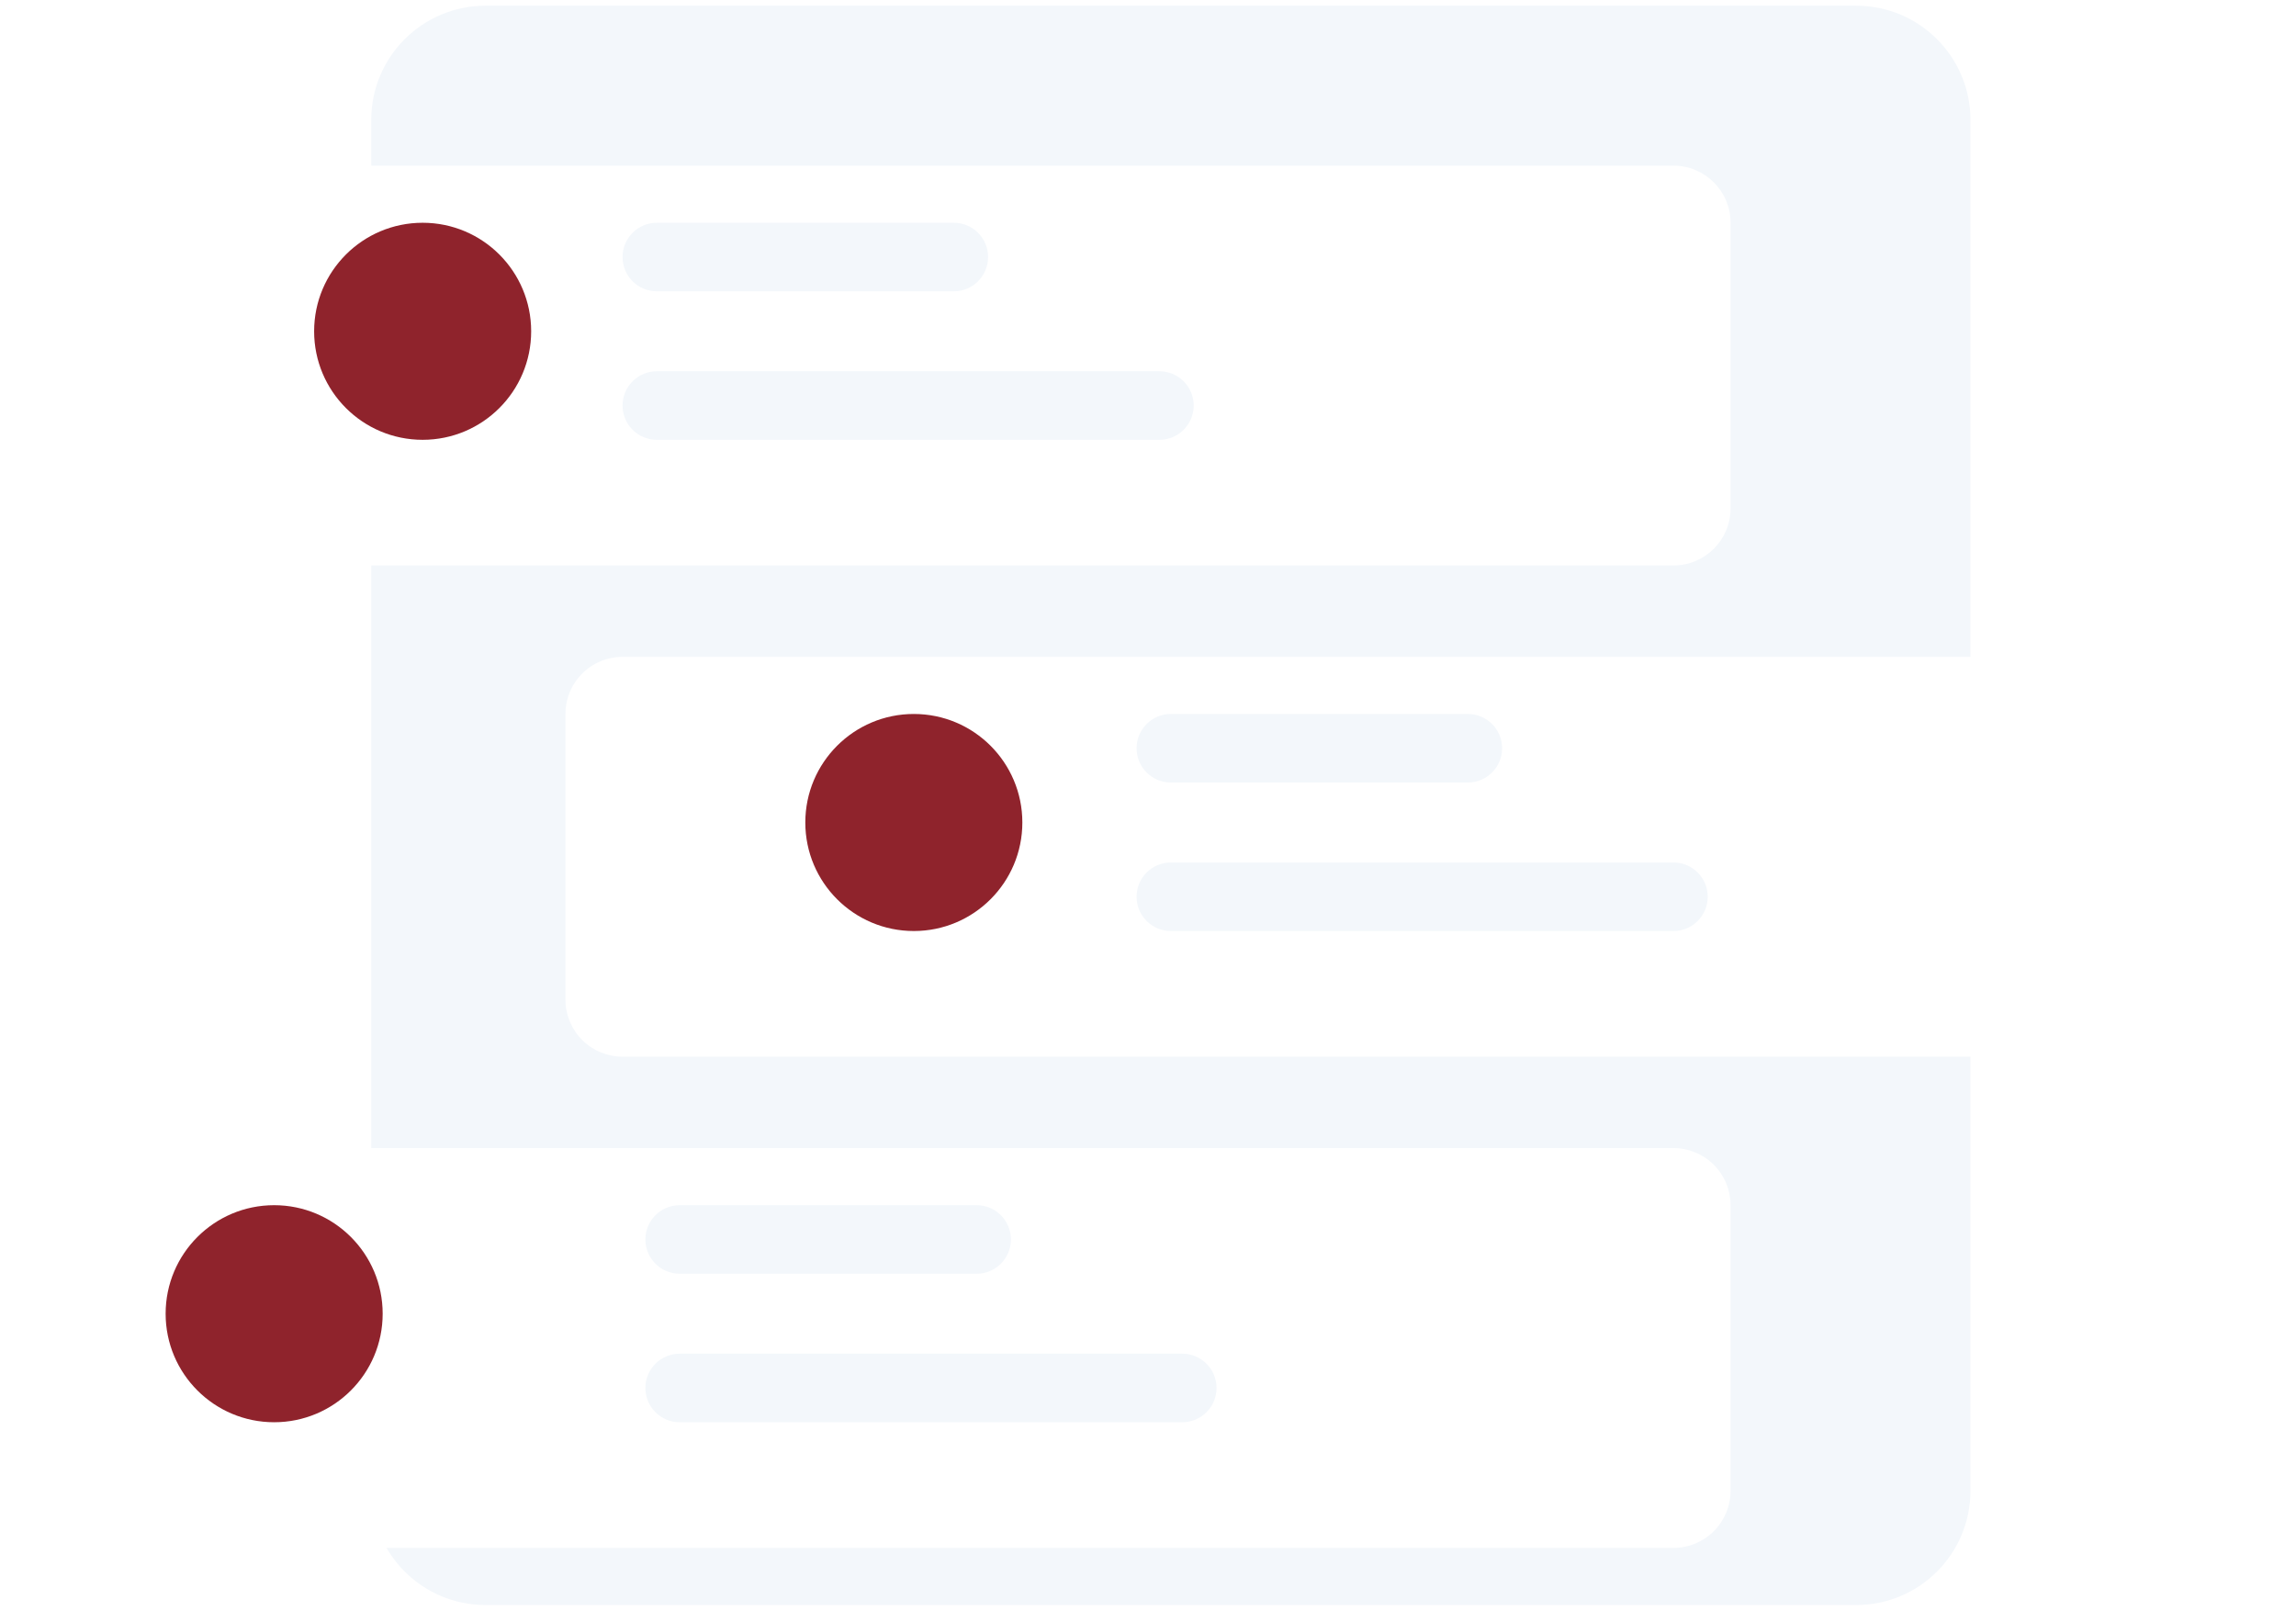 <svg width="201" height="142" viewBox="0 0 201 142" fill="none" xmlns="http://www.w3.org/2000/svg">
<path d="M162.5 0.5H42.5C36.977 0.5 32.5 4.977 32.5 10.5V130.5C32.5 136.023 36.977 140.5 42.5 140.5H162.5C168.023 140.5 172.5 136.023 172.5 130.5V10.5C172.5 4.977 168.023 0.5 162.5 0.5Z" fill="#F3F7FB"/>
<g filter="url(#filter0_d_31583_883925)">
<path d="M54.5 54.5H189.5C190.826 54.5 192.098 55.027 193.036 55.965C193.973 56.902 194.5 58.174 194.5 59.5V84.5C194.5 85.826 193.973 87.098 193.036 88.035C192.098 88.973 190.826 89.5 189.5 89.5H54.5C53.174 89.5 51.902 88.973 50.965 88.035C50.027 87.098 49.5 85.826 49.5 84.5V59.5C49.5 58.174 50.027 56.902 50.965 55.965C51.902 55.027 53.174 54.5 54.5 54.5V54.5Z" fill="white"/>
</g>
<path d="M128.5 62.5H102.5C100.843 62.5 99.5 63.843 99.5 65.5C99.5 67.157 100.843 68.5 102.5 68.5H128.5C130.157 68.5 131.5 67.157 131.5 65.5C131.5 63.843 130.157 62.5 128.5 62.5Z" fill="#F3F7FB"/>
<path d="M146.5 75.5H102.5C100.843 75.5 99.5 76.843 99.5 78.5C99.5 80.157 100.843 81.5 102.5 81.5H146.5C148.157 81.5 149.5 80.157 149.5 78.5C149.5 76.843 148.157 75.5 146.5 75.5Z" fill="#F3F7FB"/>
<path d="M80 81.5C85.247 81.5 89.5 77.247 89.5 72C89.5 66.753 85.247 62.5 80 62.5C74.753 62.5 70.5 66.753 70.5 72C70.5 77.247 74.753 81.5 80 81.5Z" fill="#8F232C"/>
<g filter="url(#filter1_d_31583_883925)">
<path d="M11.5 97.5H146.5C147.826 97.5 149.098 98.027 150.036 98.965C150.973 99.902 151.5 101.174 151.5 102.5V127.5C151.5 128.826 150.973 130.098 150.036 131.036C149.098 131.973 147.826 132.5 146.5 132.5H11.5C10.174 132.5 8.902 131.973 7.964 131.036C7.027 130.098 6.5 128.826 6.5 127.5V102.5C6.5 101.174 7.027 99.902 7.964 98.965C8.902 98.027 10.174 97.5 11.5 97.5V97.5Z" fill="white"/>
</g>
<path d="M85.5 105.5H59.5C57.843 105.5 56.5 106.843 56.5 108.5C56.5 110.157 57.843 111.5 59.5 111.5H85.5C87.157 111.5 88.5 110.157 88.5 108.5C88.5 106.843 87.157 105.5 85.5 105.5Z" fill="#F3F7FB"/>
<path d="M103.5 118.5H59.5C57.843 118.5 56.5 119.843 56.5 121.5C56.5 123.157 57.843 124.5 59.5 124.5H103.5C105.157 124.5 106.5 123.157 106.5 121.5C106.5 119.843 105.157 118.5 103.5 118.5Z" fill="#F3F7FB"/>
<path d="M24 124.5C29.247 124.5 33.5 120.247 33.5 115C33.5 109.753 29.247 105.5 24 105.5C18.753 105.5 14.5 109.753 14.5 115C14.5 120.247 18.753 124.5 24 124.5Z" fill="#8F232C"/>
<g filter="url(#filter2_d_31583_883925)">
<path d="M146.5 11.5H11.5C8.739 11.5 6.5 13.739 6.5 16.5V41.5C6.5 44.261 8.739 46.5 11.5 46.5H146.5C149.261 46.5 151.5 44.261 151.5 41.5V16.5C151.5 13.739 149.261 11.5 146.5 11.5Z" fill="white"/>
</g>
<path d="M83.5 19.5H57.5C55.843 19.5 54.5 20.843 54.5 22.5C54.5 24.157 55.843 25.5 57.5 25.5H83.5C85.157 25.5 86.5 24.157 86.5 22.5C86.5 20.843 85.157 19.5 83.5 19.5Z" fill="#F3F7FB"/>
<path d="M101.5 32.5H57.5C55.843 32.5 54.5 33.843 54.5 35.5C54.5 37.157 55.843 38.5 57.5 38.5H101.5C103.157 38.5 104.5 37.157 104.5 35.5C104.5 33.843 103.157 32.5 101.5 32.5Z" fill="#F3F7FB"/>
<path d="M37 38.5C42.247 38.5 46.5 34.247 46.5 29C46.5 23.753 42.247 19.5 37 19.5C31.753 19.5 27.5 23.753 27.5 29C27.5 34.247 31.753 38.5 37 38.5Z" fill="#8F232C"/>
<defs>
<filter id="filter0_d_31583_883925" x="43.5" y="51.5" width="157" height="47" filterUnits="userSpaceOnUse" color-interpolation-filters="sRGB">
<feFlood flood-opacity="0" result="BackgroundImageFix"/>
<feColorMatrix in="SourceAlpha" type="matrix" values="0 0 0 0 0 0 0 0 0 0 0 0 0 0 0 0 0 0 127 0" result="hardAlpha"/>
<feOffset dy="3"/>
<feGaussianBlur stdDeviation="3"/>
<feColorMatrix type="matrix" values="0 0 0 0 0 0 0 0 0 0 0 0 0 0 0 0 0 0 0.161 0"/>
<feBlend mode="normal" in2="BackgroundImageFix" result="effect1_dropShadow_31583_883925"/>
<feBlend mode="normal" in="SourceGraphic" in2="effect1_dropShadow_31583_883925" result="shape"/>
</filter>
<filter id="filter1_d_31583_883925" x="0.5" y="94.5" width="157" height="47" filterUnits="userSpaceOnUse" color-interpolation-filters="sRGB">
<feFlood flood-opacity="0" result="BackgroundImageFix"/>
<feColorMatrix in="SourceAlpha" type="matrix" values="0 0 0 0 0 0 0 0 0 0 0 0 0 0 0 0 0 0 127 0" result="hardAlpha"/>
<feOffset dy="3"/>
<feGaussianBlur stdDeviation="3"/>
<feColorMatrix type="matrix" values="0 0 0 0 0 0 0 0 0 0 0 0 0 0 0 0 0 0 0.161 0"/>
<feBlend mode="normal" in2="BackgroundImageFix" result="effect1_dropShadow_31583_883925"/>
<feBlend mode="normal" in="SourceGraphic" in2="effect1_dropShadow_31583_883925" result="shape"/>
</filter>
<filter id="filter2_d_31583_883925" x="0.5" y="8.5" width="157" height="47" filterUnits="userSpaceOnUse" color-interpolation-filters="sRGB">
<feFlood flood-opacity="0" result="BackgroundImageFix"/>
<feColorMatrix in="SourceAlpha" type="matrix" values="0 0 0 0 0 0 0 0 0 0 0 0 0 0 0 0 0 0 127 0" result="hardAlpha"/>
<feOffset dy="3"/>
<feGaussianBlur stdDeviation="3"/>
<feColorMatrix type="matrix" values="0 0 0 0 0 0 0 0 0 0 0 0 0 0 0 0 0 0 0.161 0"/>
<feBlend mode="normal" in2="BackgroundImageFix" result="effect1_dropShadow_31583_883925"/>
<feBlend mode="normal" in="SourceGraphic" in2="effect1_dropShadow_31583_883925" result="shape"/>
</filter>
</defs>
</svg>
